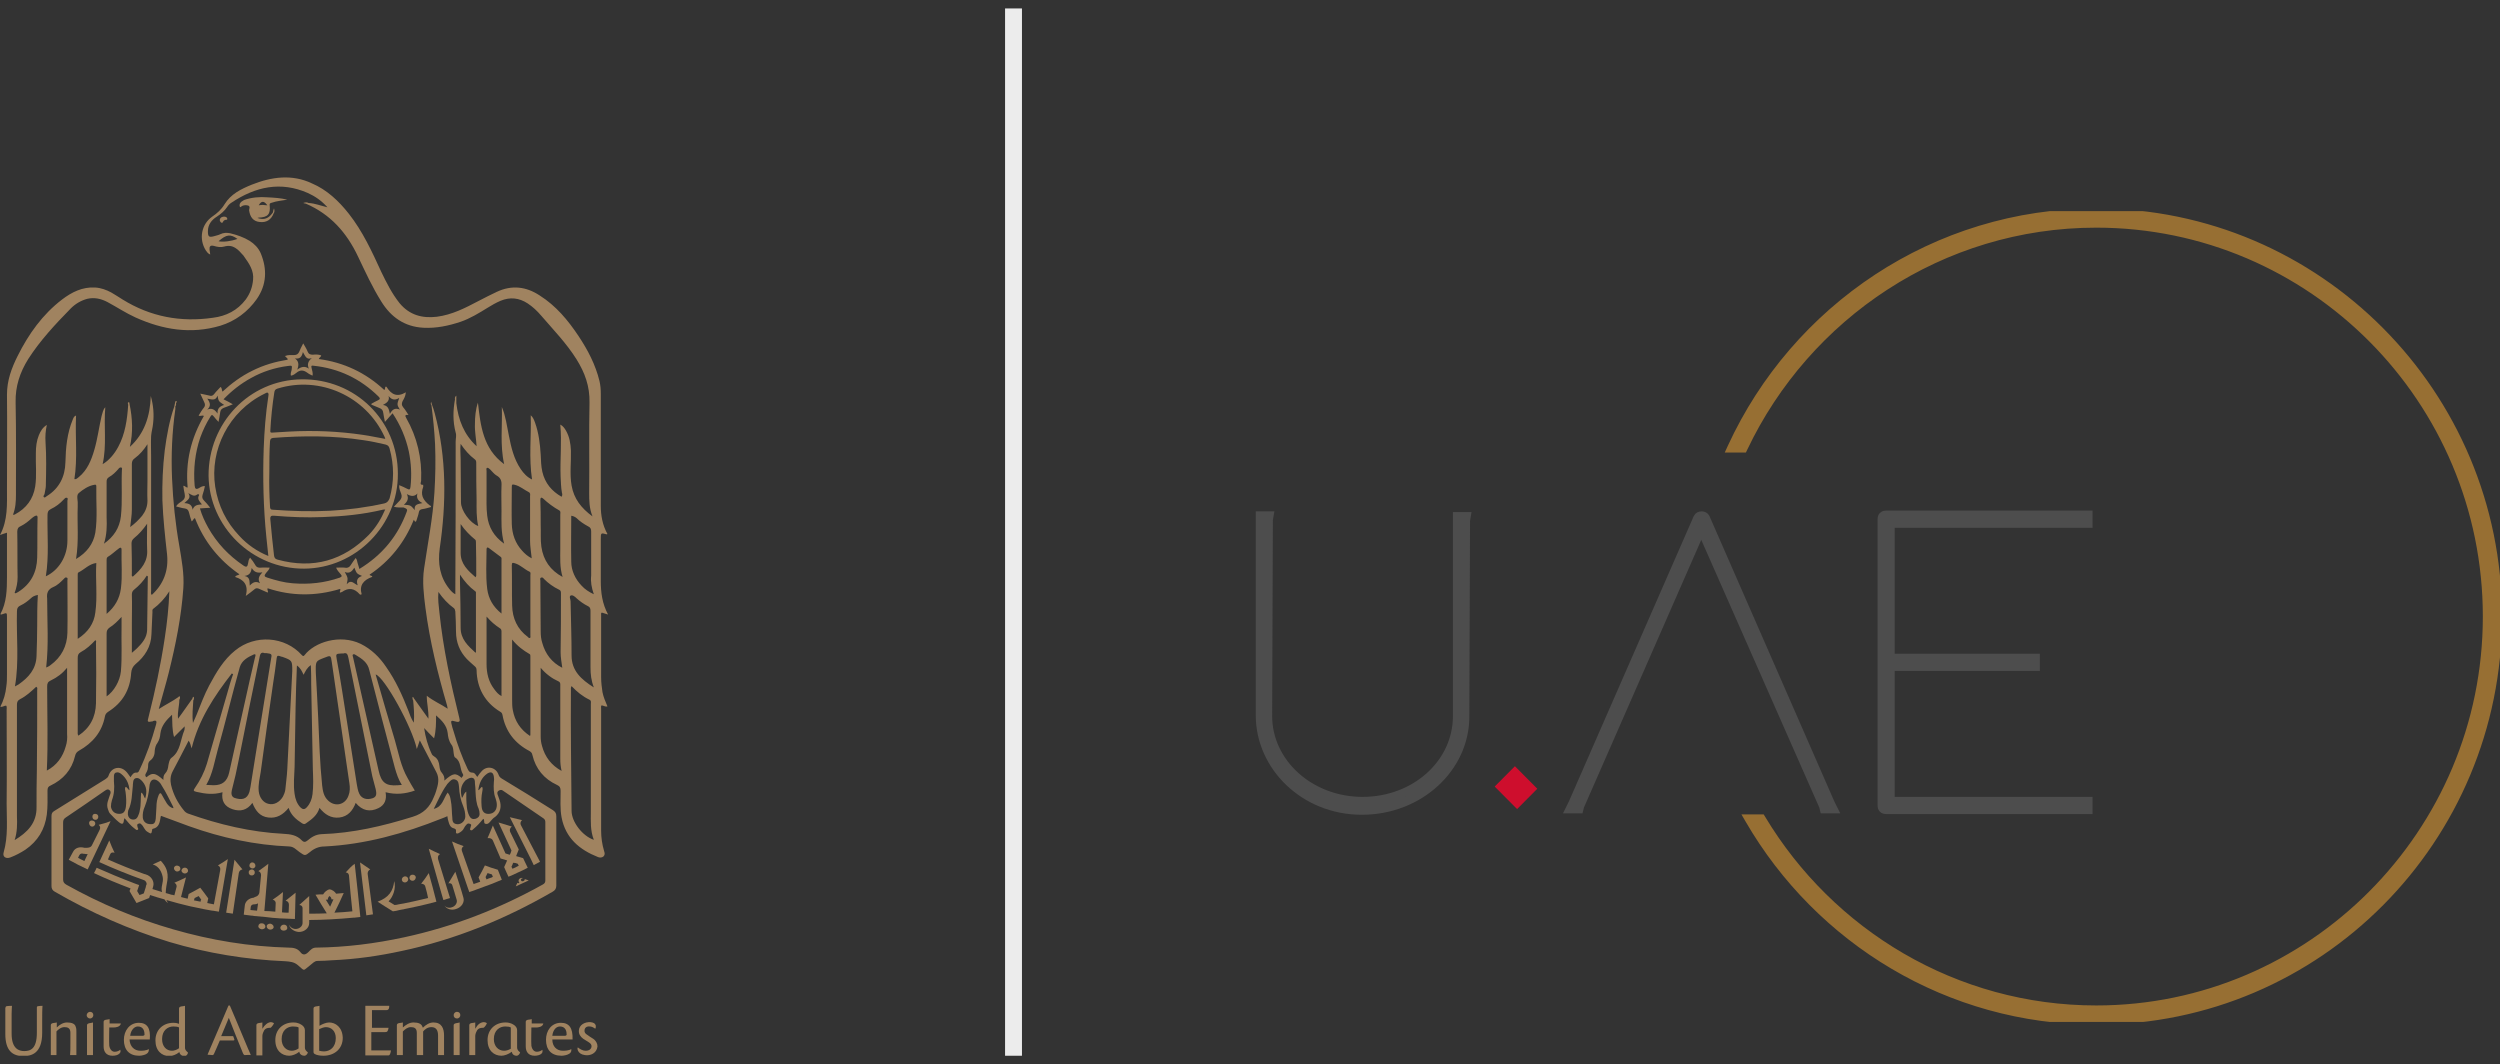 <svg width="148" height="63" viewBox="0 0 148 63" fill="none" xmlns="http://www.w3.org/2000/svg">
<rect x="0" y="0" width="148" height="63" fill="#333333" stroke="none"/>
<path d="M60 0.5L60 62.5" stroke="#ECECEC"/>
<g clip-path="url(#clip0_3_1517)">
<path d="M35.587 40.105C35.587 38.883 35.587 37.642 35.587 36.421C35.587 36.362 35.567 36.303 35.626 36.264C35.744 36.303 35.862 36.343 36 36.382C35.646 35.732 35.567 35.062 35.567 34.392C35.567 33.565 35.567 32.758 35.567 31.93C35.567 31.536 35.567 31.536 35.921 31.635C35.921 31.635 35.941 31.615 35.961 31.615C35.666 31.083 35.567 30.512 35.567 29.941C35.567 27.735 35.567 25.509 35.567 23.303C35.567 23.047 35.548 22.811 35.489 22.555C35.253 21.59 34.801 20.723 34.25 19.895C33.621 18.95 32.913 18.103 31.95 17.492C31.144 16.961 30.298 16.862 29.413 17.276C29.04 17.453 28.686 17.63 28.312 17.827C27.526 18.241 26.759 18.635 25.855 18.753C24.99 18.852 24.242 18.655 23.653 17.945C23.2 17.374 22.886 16.744 22.571 16.094C22.021 14.893 21.47 13.691 20.645 12.647C20.055 11.899 19.347 11.229 18.462 10.855C17.302 10.303 16.083 10.461 14.903 10.933C14.274 11.19 13.665 11.485 13.291 12.095C13.114 12.391 12.858 12.627 12.564 12.824C11.915 13.277 11.758 14.164 12.19 14.833C12.249 14.912 12.308 15.011 12.446 15.07C12.426 14.971 12.426 14.873 12.406 14.794C12.387 14.597 12.446 14.499 12.662 14.558C12.858 14.617 13.075 14.656 13.271 14.597C13.802 14.44 14.097 14.774 14.392 15.109C14.412 15.129 14.431 15.149 14.451 15.188C14.746 15.602 15.041 16.015 14.982 16.567C14.943 17 14.805 17.374 14.549 17.729C14.058 18.379 13.389 18.714 12.603 18.812C10.696 19.088 8.907 18.753 7.255 17.729C7.039 17.591 6.822 17.453 6.587 17.315C6.292 17.158 5.977 17.04 5.623 17.02C4.876 16.98 4.247 17.296 3.677 17.729C2.517 18.615 1.691 19.777 1.042 21.077C0.688 21.786 0.413 22.515 0.413 23.362C0.433 25.214 0.413 27.085 0.413 28.936C0.413 29.862 0.472 30.788 0 31.674C0.157 31.615 0.275 31.576 0.413 31.536C0.413 31.635 0.413 31.714 0.413 31.793C0.413 32.58 0.413 33.368 0.413 34.156C0.413 34.924 0.393 35.673 0.02 36.362C0.079 36.402 0.118 36.362 0.138 36.362C0.413 36.264 0.413 36.264 0.413 36.559C0.413 37.662 0.413 38.785 0.413 39.888C0.413 40.144 0.413 40.4 0.374 40.636C0.334 41.05 0.216 41.464 0.02 41.838C0.157 41.877 0.256 41.759 0.374 41.779C0.413 41.858 0.393 41.956 0.393 42.035C0.393 43.886 0.413 45.718 0.393 47.57C0.393 48.535 0.492 49.5 0.216 50.465C0.138 50.721 0.354 50.859 0.61 50.761C0.924 50.642 1.219 50.485 1.494 50.308C2.241 49.795 2.654 49.106 2.772 48.22C2.831 47.747 2.812 47.274 2.812 46.802C2.812 46.644 2.851 46.565 2.989 46.506C3.736 46.152 4.247 45.58 4.443 44.753C4.483 44.596 4.542 44.517 4.679 44.438C5.486 43.985 6.036 43.335 6.213 42.409C6.233 42.291 6.292 42.212 6.41 42.133C7.255 41.602 7.707 40.833 7.766 39.829C7.786 39.612 7.865 39.455 8.022 39.317C8.572 38.864 8.946 38.292 8.966 37.544C8.985 37.111 9.005 36.677 9.025 36.244C9.025 36.185 9.005 36.086 9.064 36.047C9.437 35.771 9.752 35.436 10.027 35.003C9.988 35.988 9.89 36.874 9.752 37.78C9.516 39.356 9.182 40.912 8.789 42.468C8.71 42.744 8.73 42.764 9.025 42.705C9.044 42.705 9.064 42.705 9.064 42.685C9.241 42.626 9.3 42.685 9.241 42.882C8.985 43.808 8.671 44.714 8.258 45.58C8.218 45.659 8.199 45.738 8.1 45.738C7.904 45.718 7.825 45.856 7.727 46.014C7.629 45.895 7.57 45.777 7.471 45.679C7.117 45.305 6.587 45.423 6.429 45.915C6.39 46.033 6.311 46.073 6.233 46.132C5.23 46.762 4.227 47.373 3.224 48.003C3.087 48.082 3.048 48.161 3.048 48.318C3.048 49.697 3.048 51.076 3.048 52.455C3.048 52.612 3.107 52.711 3.244 52.789C5.387 54.03 7.648 55.035 10.027 55.764C12.269 56.433 14.569 56.808 16.909 56.906C17.164 56.926 17.4 56.946 17.617 57.123C18.088 57.517 17.892 57.497 18.383 57.123C18.521 57.024 18.619 56.886 18.796 56.886C19.091 56.886 19.366 56.867 19.661 56.847C21.057 56.788 22.434 56.591 23.79 56.295C26.956 55.626 29.925 54.405 32.717 52.789C32.854 52.711 32.933 52.612 32.933 52.435C32.933 51.056 32.933 49.697 32.933 48.318C32.933 48.141 32.874 48.062 32.736 47.964C31.733 47.333 30.731 46.703 29.708 46.093C29.61 46.033 29.551 45.974 29.512 45.856C29.355 45.423 28.843 45.305 28.529 45.639C28.43 45.738 28.332 45.876 28.253 45.994C28.175 45.895 28.116 45.738 27.959 45.738C27.801 45.738 27.742 45.639 27.683 45.521C27.349 44.812 27.074 44.064 26.858 43.315C26.799 43.158 26.759 42.98 26.72 42.823C26.68 42.685 26.739 42.645 26.858 42.685C26.916 42.705 26.956 42.705 27.015 42.724C27.192 42.764 27.251 42.705 27.192 42.508C26.68 40.44 26.228 38.352 26.012 36.244C25.973 35.87 25.914 35.495 25.953 35.042C26.228 35.436 26.523 35.752 26.877 36.008C26.936 36.067 26.936 36.126 26.956 36.205C26.975 36.599 26.995 36.992 26.995 37.386C26.995 38.017 27.211 38.568 27.644 39.021C27.782 39.159 27.939 39.297 28.096 39.435C28.175 39.494 28.214 39.573 28.214 39.671C28.234 40.735 28.706 41.582 29.61 42.133C29.689 42.173 29.728 42.232 29.748 42.33C29.925 43.295 30.475 44.005 31.34 44.458C31.439 44.517 31.497 44.576 31.517 44.694C31.714 45.521 32.205 46.112 32.972 46.467C33.149 46.545 33.188 46.644 33.188 46.821C33.188 47.353 33.149 47.885 33.247 48.397C33.483 49.618 34.309 50.308 35.41 50.741C35.508 50.78 35.626 50.78 35.725 50.702C35.823 50.603 35.803 50.505 35.764 50.386C35.646 49.992 35.587 49.579 35.587 49.185C35.587 46.782 35.587 44.359 35.587 41.956C35.587 41.897 35.567 41.818 35.607 41.759C35.725 41.759 35.823 41.858 35.961 41.818C35.843 41.542 35.725 41.267 35.666 40.971C35.626 40.696 35.587 40.4 35.587 40.105ZM12.937 14.282C13.409 13.868 13.645 13.849 14.058 14.144C13.684 14.282 13.213 14.341 12.937 14.282ZM1.022 31.477C1.022 31.3 1.081 31.202 1.239 31.142C1.475 31.024 1.671 30.867 1.868 30.689C1.907 30.65 1.966 30.611 2.025 30.571C2.163 30.492 2.241 30.492 2.222 30.709C2.202 31.477 2.222 32.245 2.202 33.014C2.182 33.88 1.829 34.57 1.081 35.042C1.022 35.082 0.963 35.102 0.924 35.121C0.904 35.121 0.904 35.121 0.865 35.102C0.983 34.786 1.042 34.491 1.042 34.176C1.022 33.289 1.042 32.383 1.022 31.477ZM2.202 40.853C2.202 42.429 2.202 44.024 2.182 45.6C2.163 46.329 2.163 47.038 2.163 47.767C2.182 48.732 1.612 49.283 0.865 49.736C1.022 49.264 1.022 48.791 1.003 48.318C1.003 46.112 1.003 43.906 1.003 41.72C1.003 41.562 1.042 41.464 1.199 41.385C1.553 41.208 1.848 40.932 2.143 40.656C2.241 40.715 2.202 40.774 2.202 40.853ZM2.202 37.032C2.202 37.623 2.182 38.233 2.163 38.824C2.143 39.612 1.691 40.105 1.101 40.518C1.022 40.558 0.944 40.597 0.885 40.636C1.14 39.179 0.963 37.682 1.003 36.205C1.003 36.008 1.062 35.909 1.239 35.83C1.455 35.732 1.652 35.574 1.829 35.417C1.927 35.318 2.045 35.259 2.241 35.22C2.202 35.85 2.202 36.441 2.202 37.032ZM2.812 30.492C2.812 30.315 2.851 30.217 3.008 30.138C3.303 30 3.559 29.803 3.775 29.567C3.834 29.508 3.873 29.449 3.952 29.468C4.05 29.488 3.991 29.586 3.991 29.645C3.991 30.433 3.991 31.221 3.991 32.009C3.991 32.935 3.48 33.762 2.713 34.117C2.91 32.915 2.792 31.714 2.812 30.492ZM3.893 44.182C3.716 44.812 3.362 45.305 2.772 45.62C2.851 43.946 2.792 42.291 2.792 40.636C2.792 40.459 2.831 40.361 3.008 40.282C3.382 40.105 3.696 39.868 3.972 39.533C3.972 40.873 3.972 42.153 3.972 43.453C3.991 43.69 3.972 43.946 3.893 44.182ZM3.991 37.465C3.972 38.253 3.637 38.903 2.989 39.376C2.93 39.415 2.89 39.455 2.831 39.474C2.812 39.494 2.772 39.494 2.733 39.514C2.89 38.155 2.792 36.815 2.792 35.476C2.792 35.456 2.792 35.436 2.792 35.436C2.753 35.121 2.831 34.885 3.165 34.747C3.401 34.649 3.598 34.452 3.775 34.274C3.834 34.215 3.873 34.156 3.952 34.196C4.031 34.215 3.991 34.314 3.991 34.353C3.991 35.417 4.011 36.441 3.991 37.465ZM4.601 29.98C4.601 29.941 4.601 29.882 4.601 29.843C4.62 29.626 4.502 29.33 4.66 29.192C4.915 28.976 5.23 28.759 5.584 28.7C5.662 28.68 5.702 28.7 5.702 28.779C5.682 29.705 5.78 30.63 5.643 31.536C5.525 32.206 5.132 32.718 4.502 33.093C4.679 32.009 4.561 31.005 4.601 29.98ZM5.682 41.641C5.662 42.449 5.328 43.099 4.64 43.552C4.581 43.453 4.601 43.394 4.601 43.315C4.601 41.858 4.601 40.4 4.601 38.943C4.601 38.785 4.64 38.686 4.778 38.608C5.112 38.43 5.387 38.174 5.643 37.899C5.721 37.938 5.682 38.017 5.682 38.056C5.702 39.258 5.702 40.44 5.682 41.641ZM5.643 36.264C5.564 36.914 5.21 37.426 4.601 37.82C4.601 36.52 4.601 35.259 4.601 34.018C4.601 33.959 4.601 33.9 4.66 33.88C5.014 33.703 5.269 33.388 5.702 33.329C5.643 34.314 5.78 35.299 5.643 36.264ZM7.157 39.75C7.098 40.321 6.744 40.932 6.311 41.227C6.311 41.149 6.311 41.07 6.311 41.011C6.311 39.849 6.311 38.667 6.311 37.505C6.311 37.347 6.351 37.249 6.488 37.15C6.744 36.992 6.96 36.776 7.196 36.52C7.196 36.756 7.196 36.933 7.196 37.111C7.176 37.977 7.235 38.864 7.157 39.75ZM7.157 34.846C7.078 35.436 6.803 35.929 6.311 36.343C6.311 35.259 6.311 34.196 6.311 33.152C6.311 33.093 6.311 33.033 6.37 32.974C6.606 32.836 6.803 32.639 7.019 32.482C7.078 32.423 7.196 32.364 7.196 32.541C7.176 33.309 7.255 34.077 7.157 34.846ZM7.157 30.571C7.078 31.241 6.744 31.773 6.154 32.186C6.331 31.635 6.331 31.123 6.311 30.63C6.311 29.921 6.311 29.232 6.311 28.523C6.311 28.405 6.331 28.326 6.449 28.247C6.665 28.129 6.842 27.952 6.999 27.774C7.039 27.715 7.098 27.656 7.176 27.676C7.255 27.695 7.216 27.794 7.216 27.833C7.176 28.759 7.255 29.665 7.157 30.571ZM7.707 31.202C7.747 30.827 7.806 30.492 7.806 30.158C7.806 29.252 7.806 28.365 7.806 27.459C7.806 27.302 7.865 27.203 7.983 27.124C8.277 26.908 8.513 26.632 8.73 26.297C8.73 27.046 8.73 27.735 8.73 28.444C8.73 28.838 8.71 29.252 8.73 29.645C8.73 29.98 8.612 30.276 8.415 30.532C8.218 30.768 8.002 30.985 7.707 31.202ZM7.943 31.852C8.238 31.615 8.474 31.34 8.71 31.005C8.71 31.536 8.69 32.029 8.71 32.521C8.769 33.25 8.356 33.703 7.865 34.136C7.766 34.097 7.806 34.018 7.806 33.959C7.806 33.368 7.806 32.758 7.786 32.167C7.786 32.049 7.825 31.95 7.943 31.852ZM8.749 34.215C8.73 35.239 8.73 36.283 8.71 37.308C8.69 37.761 8.415 38.076 8.12 38.371C8.042 38.45 7.943 38.529 7.806 38.647C7.806 37.997 7.806 37.406 7.806 36.835C7.806 36.283 7.825 35.752 7.806 35.2C7.806 35.062 7.845 34.983 7.943 34.905C8.238 34.668 8.494 34.392 8.69 34.077C8.789 34.117 8.749 34.176 8.749 34.215ZM8.651 45.758C8.73 45.639 8.769 45.482 8.769 45.324C8.769 45.206 8.789 45.108 8.887 45.029C9.103 44.871 9.162 44.655 9.162 44.418C9.182 44.261 9.221 44.103 9.319 43.985C9.437 43.808 9.477 43.611 9.496 43.414C9.555 42.961 9.831 42.645 10.185 42.311C10.204 42.783 10.185 43.197 10.303 43.63C10.519 43.414 10.716 43.217 10.932 43C10.932 43.118 10.932 43.177 10.912 43.236C10.676 43.788 10.696 44.458 10.165 44.852C10.027 44.95 10.008 45.127 9.968 45.305C9.949 45.482 9.909 45.659 9.772 45.797C9.673 45.895 9.673 46.033 9.673 46.171C9.182 45.738 9.025 45.718 8.671 46.014C8.592 45.955 8.572 45.876 8.651 45.758ZM16.044 39.021C15.749 40.853 15.454 42.685 15.159 44.517C15.041 45.206 14.943 45.915 14.825 46.605C14.805 46.703 14.785 46.782 14.766 46.88C14.628 47.333 14.294 47.373 13.881 47.235C13.684 47.156 13.684 46.959 13.724 46.782C13.881 46.191 14.019 45.58 14.136 44.97C14.53 42.961 14.943 40.971 15.355 38.962C15.395 38.765 15.415 38.568 15.67 38.667C15.729 38.667 15.749 38.667 15.788 38.667C16.103 38.706 16.103 38.726 16.044 39.021ZM16.162 40.499C16.24 39.986 16.319 39.474 16.378 38.962C16.398 38.805 16.457 38.805 16.575 38.844C16.614 38.864 16.673 38.883 16.712 38.883C17.302 39.1 17.302 39.1 17.302 39.73C17.204 41.661 17.105 43.611 17.007 45.541C16.987 45.955 16.928 46.349 16.889 46.762C16.869 46.9 16.811 47.038 16.752 47.156C16.555 47.491 16.221 47.668 15.906 47.59C15.591 47.53 15.355 47.215 15.316 46.841C15.277 46.447 15.375 46.073 15.434 45.699C15.67 43.965 15.906 42.232 16.162 40.499ZM15.1 38.903C15.002 39.356 14.884 39.809 14.785 40.262C14.373 42.094 13.979 43.906 13.566 45.738C13.448 46.25 13.173 46.486 12.642 46.486C12.505 46.486 12.387 46.467 12.21 46.467C12.603 45.797 12.701 45.049 12.898 44.359C13.35 42.744 13.743 41.109 14.195 39.494C14.313 39.1 14.667 38.903 15.021 38.745C15.179 38.686 15.12 38.844 15.1 38.903ZM13.468 40.991C13.055 42.389 12.662 43.788 12.249 45.206C12.092 45.718 11.856 46.191 11.541 46.644C11.423 46.802 11.463 46.841 11.639 46.88C12.151 46.999 12.642 47.058 13.173 46.9C13.095 47.412 13.291 47.747 13.763 47.905C14.235 48.062 14.628 47.964 14.943 47.53C15.12 47.983 15.375 48.338 15.886 48.397C16.378 48.456 16.752 48.239 17.086 47.826C17.223 48.259 17.538 48.515 17.872 48.732C17.971 48.791 18.029 48.811 18.128 48.732C18.462 48.495 18.777 48.279 18.914 47.826C19.229 48.22 19.602 48.456 20.094 48.397C20.585 48.338 20.88 48.003 21.057 47.53C21.451 48.003 21.903 48.082 22.394 47.846C22.768 47.668 22.905 47.353 22.827 46.9C23.436 47.058 23.987 46.999 24.557 46.802C24.4 46.545 24.262 46.309 24.125 46.053C23.731 45.364 23.594 44.576 23.377 43.827C22.984 42.527 22.611 41.227 22.237 39.927C22.748 40.065 24.4 43.039 24.675 44.34C24.734 44.162 24.793 44.024 24.852 43.827C25.186 44.477 25.52 45.108 25.835 45.718C26.032 46.093 25.933 46.467 25.815 46.841C25.776 46.959 25.737 47.077 25.678 47.196C25.442 47.786 25.068 48.161 24.419 48.358C22.65 48.909 20.88 49.323 19.032 49.382C18.678 49.402 18.442 49.559 18.206 49.756C18.088 49.855 17.99 49.874 17.872 49.756C17.577 49.441 17.204 49.382 16.791 49.362C14.844 49.264 12.957 48.811 11.128 48.161C11.03 48.121 10.951 48.062 10.892 47.983C10.519 47.53 10.263 47.038 10.126 46.467C10.067 46.191 10.086 45.915 10.224 45.659C10.539 45.068 10.853 44.458 11.168 43.847C11.286 44.005 11.286 44.162 11.345 44.3C11.758 42.606 12.682 41.208 13.724 39.868C13.743 39.888 13.763 39.888 13.802 39.908C13.665 40.282 13.566 40.636 13.468 40.991ZM18.423 40.499C18.462 42.193 18.482 43.886 18.521 45.561C18.541 46.053 18.56 46.526 18.501 47.018C18.462 47.314 18.364 47.57 18.167 47.786C18.029 47.944 17.912 47.924 17.774 47.786C17.577 47.57 17.479 47.294 17.44 46.999C17.361 46.467 17.42 45.935 17.44 45.403C17.459 44.221 17.479 43.039 17.499 41.858C17.518 41.05 17.538 40.262 17.577 39.395C17.794 39.553 17.872 39.73 17.971 39.947C18.088 39.73 18.167 39.533 18.403 39.376C18.423 39.809 18.423 40.164 18.423 40.499ZM22.04 45.955C22.099 46.211 22.178 46.447 22.237 46.703C22.316 47.038 22.276 47.176 22.06 47.255C21.706 47.373 21.411 47.274 21.274 46.999C21.175 46.802 21.156 46.585 21.116 46.388C20.821 44.556 20.546 42.705 20.251 40.873C20.153 40.262 20.055 39.652 19.937 39.041C19.878 38.706 19.878 38.706 20.212 38.686C20.251 38.686 20.271 38.686 20.33 38.686C20.546 38.608 20.585 38.765 20.625 38.943C21.097 41.267 21.569 43.611 22.04 45.955ZM20.9 38.745C20.959 38.706 21.018 38.745 21.077 38.785C21.431 39.002 21.765 39.218 21.863 39.671C22.355 41.602 22.866 43.532 23.377 45.462C23.476 45.797 23.574 46.132 23.79 46.467C23.692 46.467 23.633 46.486 23.554 46.486C22.846 46.545 22.571 46.329 22.414 45.62C21.903 43.374 21.411 41.149 20.9 38.903C20.9 38.864 20.841 38.785 20.9 38.745ZM20.291 43.67C20.428 44.576 20.546 45.482 20.684 46.368C20.723 46.624 20.723 46.88 20.625 47.117C20.428 47.649 19.838 47.786 19.425 47.392C19.17 47.156 19.111 46.841 19.072 46.506C18.934 45.167 18.895 43.808 18.836 42.468C18.796 41.542 18.737 40.617 18.698 39.849C18.678 39.139 18.678 39.139 19.189 38.943C19.583 38.785 19.583 38.785 19.642 39.199C19.858 40.676 20.074 42.173 20.291 43.67ZM26.445 46.467C26.464 46.427 26.484 46.408 26.523 46.368C26.641 46.25 26.759 46.073 26.956 46.152C27.152 46.211 27.152 46.408 27.172 46.565C27.192 46.979 27.27 47.373 27.428 47.747C27.506 47.944 27.546 48.141 27.546 48.358C27.526 48.653 27.231 48.87 26.956 48.771C26.799 48.712 26.779 48.574 26.779 48.436C26.739 48.082 26.759 47.708 26.68 47.353C26.661 47.215 26.622 47.058 26.503 46.92C26.248 47.255 26.209 47.767 25.678 47.885C25.933 47.392 26.13 46.9 26.445 46.467ZM10.263 47.846C10.067 47.806 9.968 47.688 9.87 47.55C9.772 47.392 9.673 47.215 9.575 47.038C9.516 46.92 9.457 46.94 9.398 47.058C9.3 47.294 9.261 47.53 9.261 47.767C9.241 48.003 9.241 48.22 9.221 48.456C9.202 48.633 9.162 48.811 8.926 48.791C8.651 48.791 8.494 48.653 8.454 48.417C8.435 48.18 8.474 47.964 8.572 47.747C8.73 47.353 8.808 46.959 8.848 46.545C8.848 46.467 8.867 46.408 8.887 46.349C8.966 46.132 9.123 46.093 9.319 46.211C9.437 46.289 9.516 46.388 9.575 46.506C9.831 46.9 10.027 47.333 10.244 47.747C10.263 47.767 10.263 47.806 10.263 47.846ZM7.865 46.506C7.865 46.486 7.865 46.467 7.865 46.467C7.884 46.329 7.865 46.132 8.022 46.073C8.199 46.014 8.336 46.152 8.454 46.289C8.69 46.585 8.71 46.9 8.592 47.274C8.494 47.156 8.513 46.999 8.356 46.92C8.317 47.274 8.356 47.629 8.277 47.964C8.258 48.102 8.218 48.22 8.159 48.338C8.1 48.476 7.983 48.535 7.845 48.515C7.688 48.495 7.589 48.377 7.57 48.22C7.57 48.141 7.57 48.062 7.589 47.983C7.825 47.511 7.806 46.999 7.865 46.506ZM6.626 47.373C6.764 47.018 6.783 46.644 6.744 46.25C6.744 46.171 6.744 46.093 6.744 46.014C6.744 45.895 6.744 45.777 6.862 45.738C6.98 45.699 7.078 45.738 7.176 45.817C7.471 46.053 7.629 46.368 7.668 46.782C7.55 46.723 7.55 46.605 7.432 46.585C7.373 46.683 7.412 46.782 7.432 46.88C7.471 47.176 7.491 47.471 7.452 47.767C7.412 48.062 7.294 48.18 7.058 48.18C6.803 48.18 6.626 48.042 6.567 47.767C6.567 47.629 6.587 47.511 6.626 47.373ZM29.571 47.353C29.531 47.235 29.492 47.136 29.453 47.018C29.433 46.94 29.433 46.861 29.531 46.802C29.61 46.762 29.689 46.742 29.767 46.802C30.573 47.353 31.38 47.905 32.186 48.456C32.264 48.515 32.284 48.594 32.284 48.673C32.284 49.815 32.284 50.977 32.284 52.12C32.284 52.238 32.245 52.297 32.146 52.356C29.571 53.794 26.838 54.858 23.928 55.488C22.198 55.862 20.468 56.079 18.698 56.099C18.501 56.099 18.383 56.236 18.265 56.355C18.088 56.532 17.931 56.571 17.774 56.355C17.597 56.138 17.361 56.099 17.086 56.099C14.766 56.039 12.485 55.665 10.244 55.015C8.042 54.385 5.938 53.499 3.932 52.376C3.795 52.297 3.736 52.218 3.736 52.061C3.736 50.938 3.736 49.815 3.736 48.693C3.736 48.555 3.775 48.476 3.893 48.397C4.66 47.885 5.427 47.353 6.193 46.821C6.292 46.762 6.37 46.683 6.488 46.782C6.587 46.861 6.547 46.979 6.508 47.058C6.429 47.333 6.272 47.59 6.39 47.905C6.429 48.003 6.449 48.102 6.528 48.18C6.685 48.338 6.842 48.515 7.039 48.673C7.235 48.83 7.314 48.791 7.334 48.555C7.334 48.535 7.353 48.495 7.373 48.436C7.57 48.673 7.747 48.889 7.963 49.047C8.022 49.086 8.081 49.165 8.14 49.126C8.238 49.086 8.14 49.008 8.14 48.949C8.14 48.889 8.081 48.811 8.179 48.771C8.258 48.732 8.317 48.732 8.376 48.811C8.513 48.929 8.553 49.145 8.73 49.244C8.946 49.382 8.966 49.382 9.005 49.145C9.005 49.106 9.005 49.086 9.044 49.067C9.437 48.988 9.457 48.653 9.516 48.338C9.516 48.338 9.516 48.318 9.536 48.299C10.086 48.495 10.637 48.712 11.187 48.909C13.114 49.599 15.1 50.032 17.145 50.111C17.4 50.13 17.538 50.308 17.735 50.446C18.049 50.662 18.049 50.682 18.344 50.446C18.6 50.229 18.875 50.111 19.209 50.111C21.628 49.992 23.928 49.343 26.15 48.456C26.248 48.417 26.366 48.377 26.484 48.318C26.503 48.456 26.523 48.574 26.562 48.673C26.602 48.83 26.68 48.988 26.838 49.027C26.956 49.067 27.015 49.086 26.995 49.244C26.975 49.362 27.074 49.362 27.152 49.323C27.29 49.244 27.408 49.165 27.467 49.027C27.506 48.949 27.546 48.889 27.605 48.83C27.664 48.752 27.723 48.732 27.821 48.771C27.959 48.83 27.86 48.889 27.86 48.968C27.86 49.027 27.782 49.086 27.86 49.145C27.919 49.185 27.978 49.126 28.017 49.086C28.234 48.909 28.43 48.693 28.607 48.476C28.627 48.495 28.647 48.495 28.647 48.515C28.686 48.614 28.627 48.752 28.745 48.771C28.883 48.811 28.981 48.693 29.059 48.594C29.138 48.495 29.217 48.417 29.315 48.358C29.63 48.102 29.708 47.747 29.571 47.353ZM28.843 45.797C29.059 45.659 29.197 45.718 29.236 45.974C29.256 46.073 29.256 46.191 29.236 46.309C29.217 46.624 29.217 46.959 29.335 47.255C29.374 47.373 29.413 47.511 29.413 47.649C29.413 47.964 29.236 48.161 28.961 48.18C28.686 48.2 28.529 48.062 28.509 47.708C28.489 47.432 28.489 47.156 28.548 46.88C28.568 46.782 28.588 46.683 28.548 46.585C28.43 46.605 28.43 46.742 28.312 46.782C28.371 46.368 28.509 46.033 28.843 45.797ZM27.978 46.053C28.116 46.093 28.116 46.25 28.116 46.368C28.135 46.545 28.155 46.742 28.155 46.94C28.175 47.255 28.194 47.57 28.332 47.865C28.371 47.964 28.391 48.082 28.391 48.18C28.391 48.338 28.293 48.436 28.135 48.476C27.978 48.515 27.86 48.456 27.782 48.299C27.624 47.983 27.624 47.629 27.605 47.294C27.605 47.156 27.605 47.038 27.605 46.861C27.428 46.999 27.447 47.136 27.349 47.235C27.231 46.841 27.27 46.486 27.565 46.191C27.723 46.093 27.84 46.014 27.978 46.053ZM26.739 44.103C26.838 44.241 26.838 44.438 26.858 44.596C26.877 44.694 26.877 44.812 26.956 44.852C27.31 45.088 27.211 45.521 27.408 45.836C27.467 45.935 27.349 45.974 27.329 46.053C26.975 45.738 26.818 45.758 26.307 46.211C26.327 46.014 26.268 45.876 26.15 45.738C26.051 45.639 26.032 45.482 26.012 45.344C25.992 45.127 25.914 44.911 25.717 44.792C25.658 44.753 25.579 44.694 25.56 44.635C25.324 44.142 25.186 43.63 25.108 43.099C25.285 43.295 25.481 43.492 25.697 43.709C25.815 43.256 25.815 42.823 25.815 42.35C26.169 42.665 26.445 42.941 26.503 43.394C26.523 43.611 26.562 43.867 26.739 44.103ZM28.155 38.647C27.703 38.233 27.27 37.84 27.27 37.17C27.27 36.264 27.251 35.358 27.231 34.432C27.231 34.314 27.231 34.196 27.231 34.018C27.506 34.432 27.782 34.747 28.135 35.003C28.194 35.042 28.175 35.102 28.175 35.161C28.175 36.303 28.175 37.446 28.175 38.568C28.194 38.568 28.175 38.588 28.155 38.647ZM28.194 34.077C28.194 34.097 28.175 34.117 28.155 34.176C27.703 33.782 27.27 33.388 27.27 32.738C27.27 32.186 27.27 31.635 27.27 31.024C27.526 31.399 27.821 31.694 28.135 31.95C28.175 31.989 28.175 32.049 28.175 32.108C28.194 32.758 28.194 33.408 28.194 34.077ZM27.29 29.744C27.29 28.877 27.27 28.03 27.27 27.164C27.27 26.888 27.231 26.612 27.27 26.277C27.526 26.652 27.782 26.947 28.096 27.183C28.194 27.242 28.194 27.341 28.194 27.439C28.194 28.149 28.194 28.877 28.214 29.586C28.214 30.099 28.194 30.63 28.312 31.142C27.821 30.965 27.29 30.217 27.29 29.744ZM29.689 41.208C29.492 41.109 29.374 40.952 29.256 40.794C28.922 40.361 28.804 39.849 28.804 39.317C28.804 38.391 28.804 37.485 28.804 36.5C29.059 36.795 29.315 37.012 29.59 37.19C29.669 37.229 29.689 37.308 29.689 37.386C29.689 37.426 29.689 37.446 29.689 37.485C29.689 38.726 29.689 39.967 29.689 41.208ZM29.689 36.323C29.197 35.929 28.922 35.456 28.843 34.865C28.745 34.077 28.804 33.289 28.804 32.521C28.804 32.403 28.863 32.383 28.942 32.443C29.177 32.62 29.413 32.797 29.649 32.974C29.708 33.014 29.689 33.093 29.689 33.152C29.689 34.196 29.689 35.239 29.689 36.323ZM28.843 30.532C28.784 30.059 28.804 29.567 28.804 29.094C28.804 28.68 28.804 28.286 28.804 27.873C28.804 27.814 28.765 27.715 28.843 27.695C28.902 27.676 28.961 27.755 29.02 27.794C29.138 27.912 29.256 28.07 29.394 28.149C29.649 28.286 29.708 28.483 29.689 28.759C29.669 29.252 29.689 29.724 29.689 30.217C29.689 30.867 29.649 31.497 29.846 32.186C29.236 31.753 28.922 31.202 28.843 30.532ZM31.399 38.883C31.399 40.42 31.399 41.956 31.399 43.492C31.399 43.512 31.399 43.512 31.38 43.571C30.809 43.197 30.475 42.685 30.357 42.035C30.318 41.838 30.318 41.621 30.318 41.424C30.318 40.341 30.318 39.258 30.318 38.174C30.318 38.096 30.318 38.017 30.318 37.859C30.632 38.253 30.986 38.509 31.36 38.726C31.399 38.745 31.399 38.805 31.399 38.883ZM31.38 37.761C31.321 37.8 31.281 37.741 31.242 37.702C30.632 37.249 30.337 36.618 30.318 35.85C30.298 35.062 30.318 34.255 30.298 33.467C30.298 33.289 30.357 33.309 30.495 33.349C30.809 33.447 31.045 33.703 31.34 33.841C31.439 33.88 31.399 33.979 31.399 34.058C31.399 34.649 31.399 35.239 31.399 35.83C31.399 36.421 31.399 37.032 31.399 37.623C31.399 37.682 31.419 37.741 31.38 37.761ZM30.908 32.6C30.495 32.147 30.318 31.615 30.298 31.024C30.279 30.296 30.298 29.567 30.298 28.838C30.298 28.68 30.318 28.661 30.475 28.7C30.79 28.779 31.026 28.995 31.301 29.133C31.419 29.192 31.38 29.291 31.38 29.39C31.38 30.256 31.38 31.142 31.38 32.009C31.38 32.344 31.439 32.679 31.478 33.053C31.242 32.935 31.065 32.777 30.908 32.6ZM32.087 44.162C32.028 43.965 32.009 43.768 32.009 43.591C32.009 42.252 32.009 40.912 32.009 39.533C32.323 39.908 32.677 40.164 33.071 40.341C33.188 40.4 33.169 40.499 33.169 40.597C33.169 42.035 33.169 43.492 33.169 44.93C33.169 45.167 33.188 45.383 33.247 45.639C32.638 45.305 32.264 44.812 32.087 44.162ZM32.107 38.076C32.028 37.84 32.009 37.603 32.009 37.347C32.009 36.362 31.989 35.358 31.989 34.373C31.989 34.314 31.95 34.235 32.028 34.196C32.107 34.156 32.166 34.215 32.205 34.274C32.461 34.53 32.756 34.747 33.09 34.905C33.228 34.964 33.208 35.082 33.208 35.18C33.208 36.323 33.208 37.465 33.188 38.627C33.188 38.923 33.247 39.218 33.287 39.533C32.658 39.218 32.284 38.706 32.107 38.076ZM32.048 32.364C31.989 31.93 32.028 31.497 32.009 31.064C32.009 30.571 32.009 30.079 31.989 29.606C31.989 29.449 32.048 29.429 32.146 29.508C32.441 29.783 32.756 30.02 33.11 30.217C33.208 30.276 33.169 30.374 33.169 30.453C33.169 31.123 33.169 31.812 33.169 32.482C33.169 33.033 33.129 33.585 33.306 34.156C32.579 33.762 32.166 33.171 32.048 32.364ZM33.837 48.003C33.818 45.62 33.778 43.217 33.798 40.833C33.798 40.774 33.778 40.715 33.837 40.617C34.152 40.952 34.486 41.227 34.899 41.424C35.017 41.483 34.978 41.582 34.978 41.68C34.978 42.764 34.978 43.847 34.978 44.93C34.978 45.974 34.978 47.018 34.978 48.062C34.978 48.614 34.938 49.165 35.155 49.717C34.486 49.5 33.837 48.653 33.837 48.003ZM33.837 38.805C33.837 37.741 33.798 36.677 33.778 35.594C33.778 35.476 33.68 35.318 33.778 35.259C33.896 35.2 34.034 35.318 34.132 35.417C34.329 35.594 34.545 35.752 34.781 35.87C34.919 35.929 34.958 36.008 34.958 36.165C34.958 37.288 34.958 38.391 34.958 39.514C34.958 39.908 34.997 40.282 35.155 40.696C34.407 40.223 33.837 39.711 33.837 38.805ZM35.155 35.18C34.86 35.042 34.624 34.885 34.427 34.668C34.053 34.274 33.818 33.782 33.818 33.25C33.798 32.344 33.818 31.438 33.818 30.532C33.936 30.552 34.034 30.591 34.132 30.67C34.329 30.867 34.565 31.024 34.82 31.162C34.958 31.221 34.997 31.32 34.997 31.458C34.997 32.324 34.997 33.211 34.997 34.077C34.958 34.432 35.017 34.786 35.155 35.18ZM33.837 28.739C33.719 28.05 33.818 27.361 33.798 26.671C33.778 26.258 33.719 25.864 33.503 25.489C33.424 25.352 33.326 25.214 33.169 25.135C33.267 26.179 33.149 27.203 33.188 28.227C33.208 28.543 33.208 28.858 33.267 29.173C33.287 29.232 33.306 29.311 33.247 29.409C32.658 29.074 32.264 28.602 32.107 27.932C32.028 27.597 32.028 27.242 32.009 26.908C31.969 26.258 31.891 25.627 31.674 25.017C31.616 24.859 31.556 24.702 31.419 24.583C31.458 25.844 31.301 27.105 31.497 28.385C31.203 28.247 31.006 28.03 30.829 27.774C30.416 27.164 30.259 26.474 30.121 25.765C30.003 25.214 29.944 24.642 29.708 24.091C29.748 25.214 29.59 26.336 29.846 27.479C28.588 26.553 28.45 25.194 28.293 23.835C28.155 24.249 28.116 24.682 28.116 25.115C28.096 25.549 28.194 25.982 28.214 26.415C27.467 25.726 27.133 24.859 27.015 23.874C27.015 23.736 27.015 23.599 27.015 23.421C26.936 23.48 26.916 23.559 26.936 23.638C26.818 24.288 26.799 24.938 26.975 25.608C27.034 25.785 26.975 25.962 26.975 26.14C26.975 29.074 26.975 32.009 26.956 34.944C26.956 35.023 26.956 35.082 26.956 35.18C26.799 35.102 26.7 34.983 26.602 34.865C26.032 34.156 25.914 33.349 26.032 32.462C26.425 29.783 26.445 27.105 25.737 24.465C25.697 24.308 25.638 24.13 25.579 23.973C25.56 23.914 25.54 23.855 25.52 23.776C25.501 23.874 25.481 23.933 25.54 23.973C25.638 24.741 25.717 25.509 25.756 26.297C25.796 27.262 25.776 28.208 25.717 29.173C25.619 30.689 25.324 32.167 25.108 33.644C24.99 34.432 25.088 35.22 25.186 35.988C25.442 37.958 25.914 39.868 26.464 41.759C26.484 41.818 26.484 41.877 26.503 41.956C26.091 41.68 25.658 41.503 25.265 41.188C25.265 41.661 25.383 42.055 25.363 42.547C25.049 42.114 24.754 41.7 24.478 41.306C24.478 41.286 24.478 41.267 24.459 41.267C24.439 41.247 24.419 41.267 24.419 41.286C24.419 41.346 24.419 41.405 24.459 41.464C24.498 41.897 24.537 42.311 24.498 42.783C24.341 42.547 24.262 42.311 24.183 42.094C23.83 41.188 23.436 40.302 22.866 39.494C22.473 38.903 21.981 38.43 21.352 38.115C20.114 37.524 18.619 38.017 18.029 38.785C17.971 38.864 17.931 38.844 17.872 38.785C16.869 37.662 15.1 37.544 13.92 38.509C13.232 39.061 12.8 39.809 12.387 40.577C12.092 41.129 11.876 41.72 11.639 42.311C11.581 42.449 11.522 42.586 11.423 42.803C11.364 42.311 11.423 41.877 11.443 41.464C11.482 41.405 11.502 41.326 11.463 41.247C11.404 41.267 11.404 41.306 11.384 41.365C11.109 41.739 10.853 42.133 10.539 42.547C10.499 42.133 10.617 41.779 10.617 41.424C10.656 41.365 10.676 41.286 10.637 41.227C10.617 41.188 10.578 41.247 10.558 41.267C10.204 41.523 9.791 41.72 9.398 41.976C9.595 41.247 9.811 40.538 9.988 39.829C10.401 38.174 10.735 36.52 10.853 34.826C10.912 33.979 10.755 33.152 10.617 32.324C10.381 31.005 10.244 29.665 10.185 28.326C10.126 26.947 10.185 25.588 10.381 24.209C10.381 24.15 10.381 24.091 10.381 24.052C10.44 23.992 10.421 23.933 10.421 23.855C10.46 23.835 10.46 23.796 10.46 23.756C10.46 23.756 10.44 23.736 10.421 23.736C10.381 23.756 10.362 23.796 10.362 23.855C10.342 23.914 10.342 23.973 10.322 24.052C10.027 24.899 9.87 25.785 9.752 26.671C9.634 27.656 9.595 28.641 9.614 29.626C9.654 30.689 9.772 31.753 9.89 32.817C9.988 33.762 9.693 34.57 8.985 35.22C8.907 35.141 8.946 35.062 8.946 34.983C8.946 32.344 8.946 29.705 8.946 27.046C8.946 26.632 8.926 26.218 8.946 25.805C8.966 25.549 9.044 25.312 9.064 25.056C9.123 24.524 9.084 24.012 8.926 23.441C8.887 24.642 8.553 25.667 7.688 26.455C7.884 25.608 7.845 24.761 7.668 23.914C7.668 23.874 7.668 23.796 7.609 23.815C7.53 23.835 7.589 23.914 7.589 23.973C7.53 24.84 7.412 25.686 6.999 26.455C6.764 26.888 6.449 27.262 6.075 27.479C6.331 26.356 6.134 25.233 6.233 24.111C6.095 24.249 6.075 24.445 6.016 24.623C5.859 25.293 5.78 25.962 5.584 26.632C5.407 27.242 5.171 27.833 4.66 28.247C4.581 28.306 4.522 28.385 4.404 28.365C4.601 27.124 4.443 25.883 4.502 24.603C4.365 24.642 4.345 24.761 4.306 24.84C3.972 25.647 3.893 26.494 3.873 27.361C3.854 28.227 3.5 28.917 2.772 29.37C2.713 29.409 2.654 29.488 2.595 29.429C2.536 29.37 2.615 29.311 2.635 29.252C2.654 29.094 2.713 28.917 2.713 28.759C2.733 27.892 2.753 27.026 2.694 26.159C2.674 25.844 2.694 25.509 2.772 25.155C2.517 25.312 2.399 25.529 2.3 25.765C2.163 26.1 2.123 26.455 2.123 26.829C2.104 27.479 2.182 28.149 2.084 28.799C1.966 29.547 1.553 30.099 0.885 30.453C0.865 30.473 0.826 30.473 0.767 30.473C0.924 30.079 0.944 29.685 0.944 29.291C0.944 27.459 0.963 25.647 0.924 23.815C0.904 22.87 1.18 22.043 1.671 21.255C2.379 20.152 3.264 19.206 4.188 18.261C4.463 17.985 4.797 17.788 5.171 17.689C5.603 17.591 5.997 17.689 6.37 17.886C6.921 18.182 7.452 18.536 8.022 18.793C9.634 19.521 11.305 19.797 13.036 19.285C13.94 19.009 14.667 18.458 15.198 17.709C15.788 16.862 15.827 15.936 15.434 14.991C15.297 14.676 15.061 14.44 14.785 14.262C14.431 14.046 14.038 13.908 13.625 13.809C13.429 13.77 13.232 13.77 13.036 13.868C12.918 13.927 12.78 13.947 12.662 13.986C12.367 14.065 12.308 14.006 12.308 13.691C12.308 13.297 12.524 13.021 12.839 12.824C13.075 12.667 13.291 12.489 13.448 12.253C13.507 12.155 13.606 12.056 13.704 11.997C15.12 11.052 16.614 10.717 18.226 11.426C18.659 11.623 19.032 11.879 19.386 12.273C18.973 12.174 18.639 12.036 18.265 12.017C18.167 11.958 18.069 11.977 17.951 12.017C18.01 12.036 18.069 12.056 18.108 12.056C19.563 12.686 20.526 13.77 21.195 15.188C21.628 16.094 22.04 17 22.571 17.847C23.142 18.773 23.948 19.344 25.068 19.403C25.835 19.442 26.562 19.285 27.27 19.049C27.84 18.852 28.352 18.536 28.863 18.221C29.119 18.064 29.354 17.926 29.63 17.808C30.2 17.571 30.731 17.63 31.242 17.965C31.537 18.162 31.793 18.399 32.028 18.674C32.756 19.521 33.542 20.329 34.132 21.274C34.624 22.062 34.919 22.87 34.899 23.835C34.86 25.608 34.899 27.4 34.879 29.173C34.879 29.626 34.879 30.079 35.076 30.571C34.407 30.079 33.975 29.527 33.837 28.739Z" fill="#A08360"/>
<path d="M13.252 12.824C13.134 12.844 13.055 12.864 13.016 12.982C12.996 13.061 13.036 13.12 13.075 13.159C13.193 13.258 13.193 13.1 13.252 13.061C13.271 13.061 13.291 13.041 13.311 13.021C13.37 13.002 13.488 13.041 13.448 12.923C13.429 12.844 13.33 12.824 13.252 12.824Z" fill="#A08360"/>
<path d="M25.049 28.838C25.068 28.799 25.049 28.739 25.049 28.7C24.813 28.72 24.931 28.543 24.931 28.464C24.99 27.124 24.695 25.883 24.046 24.741C23.948 24.583 24.007 24.544 24.183 24.564C24.066 24.386 23.987 24.249 23.869 24.111C23.771 23.992 23.771 23.894 23.83 23.756C23.908 23.618 24.006 23.461 24.026 23.224C23.495 23.54 23.161 23.343 22.886 22.909C22.886 22.89 22.846 22.89 22.827 22.89C22.768 22.949 22.827 23.027 22.748 23.086C21.647 22.062 20.349 21.452 18.875 21.255C18.895 21.156 19.013 21.136 19.013 21.038C18.855 20.979 18.678 20.979 18.521 20.999C18.364 20.999 18.265 20.959 18.206 20.802C18.148 20.644 18.049 20.506 17.951 20.329C17.852 20.526 17.774 20.664 17.715 20.821C17.656 20.959 17.558 21.018 17.42 21.018C17.243 21.018 17.066 20.999 16.869 21.077C16.909 21.117 16.948 21.156 16.968 21.176C16.987 21.215 17.046 21.215 17.027 21.294C16.299 21.412 15.611 21.609 14.943 21.944C14.294 22.259 13.704 22.692 13.173 23.185C13.114 23.086 13.153 22.968 13.055 22.909C12.937 23.047 12.8 23.165 12.682 23.323C12.603 23.421 12.524 23.461 12.406 23.421C12.229 23.382 12.072 23.343 11.856 23.303C11.954 23.5 12.013 23.658 12.092 23.815C12.151 23.933 12.151 24.032 12.072 24.13C11.954 24.268 11.856 24.445 11.758 24.603C11.876 24.662 11.954 24.564 12.072 24.623C11.305 25.942 10.971 27.341 11.109 28.858C11.01 28.877 10.971 28.759 10.853 28.759C10.873 28.917 10.892 29.074 10.932 29.232C10.971 29.429 10.932 29.547 10.774 29.665C10.656 29.744 10.519 29.823 10.421 29.98C10.598 30.02 10.755 30.079 10.932 30.099C11.089 30.118 11.148 30.197 11.187 30.335C11.227 30.512 11.286 30.689 11.345 30.867C11.443 30.808 11.443 30.709 11.541 30.67C12.072 32.049 12.957 33.152 14.176 33.999C14.078 34.077 13.979 34.038 13.92 34.156C14.431 34.314 14.726 34.629 14.549 35.279C14.766 35.121 14.903 35.023 15.041 34.905C15.139 34.806 15.238 34.806 15.355 34.865C15.513 34.944 15.69 35.003 15.847 35.082C15.906 34.983 15.788 34.924 15.847 34.826C17.263 35.299 18.698 35.299 20.133 34.865C20.192 34.944 20.074 35.023 20.133 35.082C20.173 35.062 20.232 35.062 20.251 35.042C20.645 34.767 20.979 34.826 21.293 35.18C21.313 35.2 21.333 35.22 21.411 35.18C21.254 34.649 21.529 34.333 22.021 34.156C22.021 34.156 22.04 34.136 22.04 34.117C22.021 34.097 21.981 34.097 21.962 34.077C21.942 34.058 21.883 34.077 21.883 34.018C23.082 33.211 23.948 32.127 24.498 30.768C24.596 30.965 24.636 30.886 24.675 30.749C24.714 30.611 24.773 30.473 24.793 30.335C24.813 30.197 24.891 30.158 25.009 30.138C25.186 30.118 25.343 30.059 25.501 30.02C25.501 30 25.52 29.98 25.52 29.961C25.501 29.941 25.462 29.941 25.442 29.921C25.009 29.586 24.891 29.271 25.049 28.838ZM23.004 23.441C23.161 23.638 23.338 23.736 23.633 23.559C23.495 23.953 23.495 23.953 23.672 24.249C23.397 24.13 23.22 24.229 23.082 24.505C23.023 24.229 22.984 24.012 22.67 23.973C22.886 23.855 23.082 23.736 23.004 23.441ZM17.931 20.841C18.069 21.058 18.128 21.333 18.462 21.195C18.246 21.373 18.167 21.57 18.285 21.826C18.069 21.668 17.852 21.688 17.597 21.885C17.715 21.57 17.676 21.373 17.459 21.215C17.754 21.274 17.872 21.117 17.931 20.841ZM12.878 23.421C12.937 23.756 12.937 23.756 13.271 23.973C13.016 24.052 12.858 24.17 12.878 24.485C12.721 24.249 12.544 24.13 12.269 24.249C12.485 24.052 12.465 23.855 12.269 23.599C12.524 23.638 12.76 23.756 12.878 23.421ZM11.404 30.177C11.364 29.882 11.207 29.803 10.912 29.783C11.089 29.606 11.345 29.488 11.148 29.192C11.345 29.291 11.482 29.429 11.679 29.271C11.738 29.232 11.816 29.271 11.777 29.33C11.659 29.547 11.816 29.685 11.954 29.862C11.718 29.882 11.502 29.882 11.404 30.177ZM15.395 34.53C15.159 34.392 14.982 34.452 14.785 34.668C14.766 34.392 14.805 34.156 14.471 34.097C14.785 34.058 14.864 33.88 14.903 33.624C15.041 33.861 15.218 33.94 15.533 33.88C15.336 34.097 15.238 34.274 15.395 34.53ZM21.175 34.649C20.939 34.55 20.782 34.274 20.526 34.59C20.605 34.215 20.605 34.215 20.409 33.861C20.684 33.979 20.841 33.821 20.979 33.605C21.116 33.959 21.116 33.959 21.431 34.097C21.156 34.196 21.077 34.353 21.175 34.649ZM24.085 30.276C23.554 31.733 22.63 32.856 21.274 33.683C21.234 33.565 21.215 33.447 21.175 33.349C21.136 33.25 21.156 33.152 21.057 33.033C20.959 33.171 20.861 33.289 20.782 33.427C20.703 33.565 20.585 33.644 20.409 33.605C20.251 33.585 20.074 33.605 19.897 33.605C19.956 33.762 20.074 33.88 20.173 33.999C20.251 34.097 20.251 34.136 20.114 34.196C19.209 34.511 18.285 34.609 17.322 34.53C16.811 34.491 16.319 34.353 15.827 34.196C15.631 34.136 15.631 34.077 15.749 33.92C15.827 33.821 15.926 33.742 15.965 33.605C15.788 33.605 15.611 33.585 15.454 33.605C15.297 33.624 15.179 33.585 15.1 33.427C15.021 33.289 14.923 33.152 14.805 33.014C14.707 33.132 14.707 33.25 14.687 33.349C14.648 33.565 14.589 33.605 14.392 33.467C13.527 32.876 12.839 32.147 12.328 31.241C12.131 30.886 11.954 30.512 11.836 30.099C12.033 30.079 12.229 30.079 12.446 30.059C12.308 29.882 12.19 29.744 12.072 29.626C11.974 29.527 11.954 29.429 11.993 29.291C12.052 29.133 12.092 28.956 12.131 28.779C11.993 28.759 11.876 28.838 11.777 28.897C11.6 28.995 11.541 28.936 11.522 28.739C11.443 27.774 11.541 26.829 11.856 25.903C12.013 25.47 12.21 25.056 12.446 24.682C12.505 24.564 12.564 24.524 12.662 24.662C12.741 24.761 12.819 24.859 12.937 24.977C12.976 24.741 13.016 24.583 13.036 24.406C13.055 24.268 13.114 24.209 13.232 24.15C13.409 24.091 13.586 24.012 13.783 23.933C13.586 23.815 13.429 23.736 13.232 23.638C13.724 23.126 14.255 22.712 14.864 22.377C15.533 22.003 16.26 21.767 17.027 21.668C17.302 21.629 17.302 21.629 17.263 21.905C17.243 22.003 17.184 22.121 17.223 22.239C17.361 22.22 17.459 22.141 17.558 22.062C17.774 21.885 17.971 21.905 18.187 22.062C18.285 22.141 18.383 22.18 18.501 22.239C18.541 22.062 18.462 21.905 18.442 21.767C18.423 21.668 18.423 21.629 18.541 21.649C20.055 21.806 21.333 22.417 22.414 23.48C22.512 23.579 22.512 23.638 22.375 23.697C22.237 23.756 22.119 23.835 22.001 23.894C22.001 23.894 21.981 23.914 21.981 23.953C22.139 24.012 22.296 24.091 22.453 24.15C22.611 24.209 22.67 24.288 22.689 24.445C22.709 24.603 22.748 24.761 22.788 24.977C22.945 24.8 23.082 24.642 23.24 24.465C23.712 25.174 24.026 25.923 24.203 26.73C24.341 27.42 24.38 28.109 24.302 28.818C24.282 28.976 24.242 29.015 24.105 28.936C23.967 28.858 23.81 28.799 23.633 28.72C23.613 28.917 23.692 29.074 23.751 29.232C23.81 29.39 23.771 29.508 23.672 29.626C23.554 29.744 23.456 29.862 23.318 30C23.515 30.059 23.712 30.04 23.889 30.04C24.105 30.118 24.125 30.177 24.085 30.276ZM24.557 30.197C24.302 29.902 24.302 29.902 23.908 29.882C24.144 29.685 24.203 29.488 24.085 29.252C24.302 29.37 24.518 29.429 24.714 29.212C24.636 29.468 24.734 29.645 25.009 29.783C24.754 29.843 24.498 29.843 24.557 30.197Z" fill="#A08360"/>
<path d="M16.201 12.627C16.26 12.549 16.26 12.47 16.221 12.332C16.181 12.45 16.162 12.509 16.162 12.568C15.906 12.943 15.631 13.041 15.238 12.903C15.257 12.903 15.297 12.883 15.316 12.883C15.847 12.864 16.024 12.687 15.965 12.155C15.945 12.017 16.044 12.017 16.103 11.997C16.378 11.899 16.673 11.879 17.007 11.82C16.594 11.721 16.221 11.702 15.847 11.682C15.375 11.643 14.903 11.682 14.451 11.839C14.353 11.899 14.235 11.958 14.195 12.076C14.176 12.115 14.176 12.194 14.195 12.233C14.255 12.312 14.274 12.214 14.333 12.194C14.451 12.135 14.589 12.135 14.707 12.174C14.825 12.233 14.746 12.371 14.746 12.45C14.805 12.864 15.002 13.1 15.356 13.139C15.768 13.199 16.063 13.002 16.201 12.627ZM15.827 12.155C15.65 12.135 15.493 12.115 15.316 12.155C15.473 11.879 15.631 11.879 15.827 12.155Z" fill="#A08360"/>
<path d="M17.853 22.456C14.746 22.495 12.328 25.056 12.347 28.168C12.387 31.182 14.923 33.683 18.01 33.664C21.057 33.644 23.574 31.103 23.554 28.05C23.554 24.898 21.038 22.417 17.853 22.456ZM16.24 23.224C16.26 23.106 16.299 23.047 16.417 23.008C18.934 22.22 21.667 23.461 22.768 25.864C22.788 25.883 22.788 25.923 22.807 25.982C22.335 25.903 21.922 25.805 21.49 25.745C20.035 25.529 18.58 25.47 17.125 25.549C16.811 25.568 16.476 25.588 16.162 25.608C16.083 25.608 15.985 25.647 16.004 25.489C16.044 24.721 16.122 23.973 16.24 23.224ZM15.768 31.792C15.808 32.167 15.847 32.521 15.886 32.915C15.218 32.639 14.648 32.245 14.176 31.733C13.389 30.906 12.918 29.941 12.741 28.818C12.406 26.651 13.527 24.347 15.67 23.303C15.729 23.283 15.808 23.204 15.867 23.264C15.926 23.323 15.886 23.401 15.886 23.461C15.729 24.485 15.65 25.509 15.611 26.553C15.552 28.306 15.591 30.039 15.768 31.792ZM21.844 31.654C20.33 33.191 18.541 33.703 16.437 33.132C16.28 33.092 16.24 33.014 16.221 32.876C16.142 32.167 16.063 31.457 16.004 30.748C15.985 30.552 16.063 30.512 16.24 30.532C17.184 30.611 18.128 30.65 19.091 30.611C20.291 30.571 21.49 30.453 22.65 30.177C22.689 30.157 22.748 30.177 22.807 30.157C22.571 30.709 22.257 31.221 21.844 31.654ZM22.748 29.803C21.687 30.039 20.625 30.177 19.544 30.236C18.403 30.295 17.282 30.256 16.162 30.177C16.024 30.177 15.985 30.118 15.985 29.98C15.945 29.311 15.926 28.621 15.945 27.951C15.945 27.341 15.945 26.73 15.985 26.12C16.004 25.982 16.044 25.942 16.181 25.923C17.971 25.785 19.76 25.785 21.529 26.061C21.962 26.12 22.394 26.218 22.827 26.317C22.965 26.356 23.023 26.415 23.063 26.553C23.338 27.538 23.338 28.523 23.063 29.508C22.984 29.685 22.906 29.764 22.748 29.803Z" fill="#A08360"/>
<path d="M8.219 60.55C7.668 60.55 7.334 61.023 7.334 61.555C7.334 62.145 7.648 62.5 8.238 62.5C8.395 62.5 8.592 62.441 8.651 62.402C8.848 62.303 8.808 62.106 8.808 62.106C8.808 62.106 8.69 62.205 8.317 62.205C7.943 62.205 7.688 61.949 7.668 61.535H8.867C8.926 60.865 8.71 60.55 8.219 60.55ZM8.474 61.318C8.395 61.318 8.022 61.318 7.707 61.318C7.747 60.964 7.963 60.767 8.16 60.767C8.435 60.767 8.553 60.964 8.553 61.22C8.572 61.279 8.533 61.298 8.474 61.318Z" fill="#A08360"/>
<path d="M30.613 62.008V60.983C30.613 60.708 30.259 60.589 30.259 60.589C30.2 60.57 30.102 60.53 29.925 60.53C29.315 60.53 28.863 60.944 28.863 61.574C28.863 62.185 29.236 62.5 29.689 62.5C29.866 62.5 30.121 62.401 30.298 62.264C30.318 62.382 30.396 62.5 30.593 62.5C30.672 62.5 30.77 62.401 30.79 62.303C30.79 62.283 30.613 62.205 30.613 62.008ZM30.259 62.067C30.161 62.145 29.984 62.205 29.846 62.205C29.512 62.205 29.236 61.949 29.236 61.515C29.236 60.983 29.59 60.767 29.905 60.767C30.062 60.767 30.18 60.786 30.239 60.826V62.067H30.259Z" fill="#A08360"/>
<path d="M18.049 62.008V60.983C18.049 60.708 17.695 60.589 17.695 60.589C17.656 60.57 17.538 60.53 17.361 60.53C16.752 60.53 16.299 60.944 16.299 61.574C16.299 62.185 16.673 62.5 17.125 62.5C17.302 62.5 17.558 62.401 17.715 62.264C17.735 62.382 17.833 62.5 18.029 62.5C18.108 62.5 18.206 62.401 18.226 62.303C18.226 62.283 18.049 62.205 18.049 62.008ZM17.676 62.067C17.577 62.145 17.4 62.205 17.282 62.205C16.948 62.205 16.673 61.949 16.673 61.515C16.673 60.983 17.027 60.767 17.341 60.767C17.499 60.767 17.617 60.786 17.676 60.826V62.067V62.067Z" fill="#A08360"/>
<path d="M27.054 59.9C26.936 59.9 26.857 59.998 26.857 60.097C26.857 60.215 26.936 60.294 27.054 60.294C27.172 60.294 27.251 60.195 27.251 60.097C27.251 59.979 27.172 59.9 27.054 59.9Z" fill="#A08360"/>
<path d="M33.208 60.55C32.638 60.55 32.323 61.023 32.323 61.555C32.323 62.145 32.638 62.5 33.248 62.5C33.405 62.5 33.601 62.441 33.66 62.402C33.877 62.303 33.818 62.106 33.818 62.106C33.818 62.106 33.7 62.205 33.326 62.205C32.953 62.205 32.697 61.949 32.697 61.535H33.896C33.916 60.865 33.7 60.55 33.208 60.55ZM33.464 61.318C33.385 61.318 33.011 61.318 32.697 61.318C32.736 60.964 32.933 60.767 33.149 60.767C33.424 60.767 33.542 60.964 33.542 61.22C33.562 61.279 33.523 61.298 33.464 61.318Z" fill="#A08360"/>
<path d="M22.001 61.102H22.788C22.925 61.102 22.965 61.062 23.004 60.845H22.021V59.801H22.866C23.043 59.801 23.043 59.644 23.043 59.545H21.628V62.48H23.004C23.082 62.48 23.122 62.342 23.142 62.205V62.185H21.982V61.102H22.001Z" fill="#A08360"/>
<path d="M2.182 59.644V61.141C2.182 62.086 1.809 62.224 1.435 62.224C1.121 62.224 0.688 62.086 0.688 61.2V59.998C0.688 59.801 0.708 59.585 0.708 59.545C0.708 59.545 0.374 59.545 0.354 59.585C0.334 59.605 0.334 59.605 0.315 59.683V60.294C0.315 60.314 0.315 60.333 0.315 60.353V61.22C0.315 62.205 0.747 62.52 1.376 62.52C1.848 62.52 2.497 62.382 2.497 61.141V60.55C2.497 60.195 2.497 59.723 2.517 59.545C2.438 59.545 2.379 59.545 2.261 59.565C2.222 59.565 2.182 59.585 2.182 59.644Z" fill="#A08360"/>
<path d="M35.115 61.495C34.997 61.417 34.86 61.338 34.761 61.259C34.663 61.2 34.584 61.121 34.604 60.983C34.624 60.826 34.742 60.747 34.919 60.767C35.017 60.767 35.135 60.826 35.214 60.885C35.273 60.924 35.273 60.806 35.273 60.727C35.233 60.57 35.115 60.53 34.958 60.511C34.624 60.491 34.289 60.668 34.27 61.003C34.25 61.22 34.368 61.377 34.525 61.495C34.624 61.554 34.722 61.614 34.84 61.692C34.978 61.771 35.036 61.87 35.017 61.968C34.997 62.106 34.879 62.205 34.663 62.205C34.506 62.205 34.329 62.106 34.211 62.008C34.152 62.027 34.171 62.401 34.624 62.461C34.958 62.52 35.331 62.342 35.371 61.948C35.371 61.791 35.292 61.614 35.115 61.495Z" fill="#A08360"/>
<path d="M19.484 60.53C19.307 60.53 19.072 60.629 18.914 60.727V59.545C18.816 59.585 18.56 59.545 18.56 59.703V62.264C18.56 62.342 18.58 62.362 18.639 62.401C18.737 62.461 18.934 62.5 19.15 62.5C19.779 62.5 20.291 62.106 20.291 61.436C20.271 60.806 19.858 60.53 19.484 60.53ZM19.17 62.244C19.091 62.244 18.973 62.224 18.895 62.205V60.924C19.012 60.865 19.189 60.806 19.288 60.806C19.642 60.806 19.878 61.062 19.878 61.456C19.878 61.988 19.543 62.244 19.17 62.244Z" fill="#A08360"/>
<path d="M10.951 62.027V59.545C10.853 59.585 10.598 59.545 10.598 59.703V59.939V60.609C10.539 60.589 10.44 60.55 10.263 60.55C9.654 60.55 9.202 60.964 9.202 61.594C9.202 62.205 9.575 62.52 10.027 62.52C10.204 62.52 10.46 62.421 10.617 62.283C10.637 62.401 10.735 62.52 10.932 62.52C11.03 62.52 11.109 62.421 11.128 62.323C11.128 62.283 10.951 62.205 10.951 62.027ZM10.578 62.067C10.479 62.145 10.303 62.205 10.185 62.205C9.85 62.205 9.595 61.948 9.595 61.515C9.595 60.983 9.949 60.767 10.263 60.767C10.421 60.767 10.539 60.786 10.598 60.826V62.067H10.578Z" fill="#A08360"/>
<path d="M26.857 60.688V60.904V62.461H27.211V60.53C27.133 60.57 26.857 60.55 26.857 60.688Z" fill="#A08360"/>
<path d="M25.658 60.53C25.422 60.53 25.206 60.668 25.029 60.845C25.029 60.826 25.029 60.806 25.009 60.786C24.95 60.609 24.773 60.53 24.478 60.53C24.242 60.53 24.026 60.668 23.849 60.826V60.53C23.751 60.57 23.495 60.53 23.495 60.688V60.944V60.964V61.673V62.461H23.849V62.441V61.062C23.967 60.944 24.125 60.806 24.321 60.806C24.518 60.806 24.675 60.865 24.675 61.141V61.673C24.675 62.047 24.675 62.303 24.675 62.461H25.049V61.062C25.147 60.944 25.304 60.806 25.54 60.806C25.796 60.806 25.933 60.964 25.933 61.298V62.461H26.287V61.298C26.287 60.885 26.15 60.53 25.658 60.53Z" fill="#A08360"/>
<path d="M3.972 60.53C3.736 60.53 3.519 60.668 3.362 60.826V60.53C3.264 60.57 3.008 60.53 3.008 60.688V60.964V62.461H3.342V62.441V61.062C3.441 60.944 3.618 60.806 3.814 60.806C4.011 60.806 4.168 60.865 4.168 61.141V61.673C4.168 62.047 4.168 62.303 4.149 62.461H4.522V61.062C4.522 60.964 4.522 60.885 4.483 60.786C4.443 60.609 4.247 60.53 3.972 60.53Z" fill="#A08360"/>
<path d="M5.328 59.9C5.23 59.9 5.132 59.998 5.132 60.097C5.132 60.215 5.23 60.294 5.328 60.294C5.446 60.294 5.525 60.195 5.525 60.097C5.525 59.979 5.446 59.9 5.328 59.9Z" fill="#A08360"/>
<path d="M5.151 60.688V60.904V62.461H5.505V60.53C5.426 60.57 5.151 60.55 5.151 60.688Z" fill="#A08360"/>
<path d="M28.135 60.904V60.53C28.037 60.57 27.782 60.53 27.782 60.688V60.964V62.461H28.135V61.318C28.135 61.259 28.155 61.2 28.175 61.141C28.253 60.924 28.352 60.845 28.607 60.845C28.686 60.845 28.823 60.609 28.823 60.57C28.804 60.55 28.725 60.511 28.627 60.511C28.43 60.53 28.273 60.648 28.135 60.904Z" fill="#A08360"/>
<path d="M15.533 60.904V60.53C15.434 60.57 15.179 60.53 15.179 60.688V60.983V62.48H15.533V61.318C15.533 61.259 15.552 61.2 15.572 61.141C15.65 60.924 15.749 60.845 16.004 60.845C16.063 60.845 16.221 60.609 16.221 60.57C16.181 60.55 16.103 60.511 16.024 60.511C15.847 60.53 15.67 60.668 15.533 60.904Z" fill="#A08360"/>
<path d="M31.753 60.826C31.832 60.826 32.127 60.806 32.166 60.589H31.498H31.478V60.333C31.38 60.373 31.124 60.333 31.124 60.491V60.727V61.259V61.948C31.124 62.264 31.281 62.5 31.655 62.5C31.793 62.5 31.97 62.461 32.048 62.382C32.127 62.323 32.127 62.224 32.107 62.145C32.107 62.145 31.989 62.264 31.773 62.264C31.635 62.264 31.498 62.145 31.458 61.909C31.439 61.732 31.458 60.826 31.458 60.826C31.458 60.826 31.596 60.826 31.753 60.826Z" fill="#A08360"/>
<path d="M6.744 60.826C6.823 60.826 7.117 60.806 7.157 60.589H6.488V60.333C6.39 60.373 6.134 60.333 6.134 60.491V60.727V61.259V61.948C6.134 62.264 6.292 62.5 6.665 62.5C6.823 62.5 6.98 62.461 7.058 62.382C7.137 62.323 7.157 62.224 7.117 62.145C7.117 62.145 7 62.264 6.783 62.264C6.646 62.264 6.508 62.145 6.469 61.909C6.449 61.732 6.469 60.826 6.469 60.826C6.469 60.826 6.587 60.826 6.744 60.826Z" fill="#A08360"/>
<path d="M14.471 61.574C14.313 61.18 13.606 59.526 13.606 59.526H13.527C13.527 59.526 12.544 61.85 12.308 62.382L12.288 62.441C12.446 62.441 12.505 62.461 12.564 62.461C12.623 62.461 12.642 62.441 12.662 62.402C12.741 62.244 12.858 61.949 13.016 61.594H13.822C13.92 61.594 13.861 61.496 13.802 61.338H13.271H13.094C13.271 60.944 13.389 60.609 13.547 60.255C13.606 60.412 14.274 62.106 14.372 62.323C14.412 62.421 14.451 62.461 14.49 62.461C14.549 62.461 14.726 62.441 14.844 62.461L14.825 62.402C14.746 62.244 14.648 61.988 14.471 61.574Z" fill="#A08360"/>
<path d="M26.956 51.608C26.818 51.844 26.68 52.061 26.543 52.297C26.661 52.258 26.759 52.317 26.779 52.415C26.857 52.691 26.956 52.967 27.034 53.262C27.093 53.44 26.956 53.656 26.739 53.715C26.562 53.774 26.386 53.715 26.307 53.597C26.425 53.814 26.72 53.912 26.995 53.814C27.329 53.715 27.526 53.4 27.428 53.124C27.29 52.612 27.113 52.1 26.956 51.608Z" fill="#A08360"/>
<path d="M16.004 54.68C15.886 54.68 15.788 54.739 15.788 54.838C15.788 54.937 15.867 55.015 15.985 55.035C16.103 55.035 16.201 54.976 16.201 54.877C16.201 54.779 16.103 54.7 16.004 54.68Z" fill="#A08360"/>
<path d="M10.44 51.588C10.539 51.608 10.637 51.568 10.676 51.47C10.696 51.371 10.637 51.273 10.539 51.253C10.44 51.214 10.322 51.273 10.303 51.371C10.283 51.45 10.342 51.548 10.44 51.588Z" fill="#A08360"/>
<path d="M24.006 52.238C24.105 52.218 24.183 52.12 24.164 52.021C24.144 51.923 24.046 51.864 23.948 51.883C23.849 51.903 23.771 52.002 23.79 52.1C23.81 52.199 23.908 52.258 24.006 52.238Z" fill="#A08360"/>
<path d="M16.811 54.739C16.692 54.739 16.614 54.818 16.594 54.917C16.594 55.015 16.673 55.094 16.791 55.094C16.909 55.094 17.007 55.035 17.007 54.937C17.007 54.818 16.928 54.739 16.811 54.739Z" fill="#A08360"/>
<path d="M15.513 54.66C15.395 54.641 15.297 54.72 15.297 54.818C15.277 54.917 15.375 54.995 15.493 55.015C15.611 55.015 15.71 54.956 15.71 54.858C15.71 54.739 15.611 54.66 15.513 54.66Z" fill="#A08360"/>
<path d="M10.892 51.706C10.991 51.726 11.089 51.686 11.128 51.588C11.148 51.489 11.089 51.391 10.991 51.371C10.892 51.351 10.794 51.391 10.755 51.489C10.715 51.588 10.794 51.667 10.892 51.706Z" fill="#A08360"/>
<path d="M24.459 52.139C24.557 52.12 24.616 52.021 24.616 51.923C24.596 51.824 24.498 51.765 24.38 51.785C24.282 51.804 24.223 51.903 24.242 52.001C24.262 52.1 24.36 52.159 24.459 52.139Z" fill="#A08360"/>
<path d="M31.596 51.214C31.714 51.154 31.832 51.095 31.969 51.017C31.596 50.307 31.222 49.579 30.849 48.87C30.79 48.771 30.79 48.653 30.908 48.554C30.672 48.495 30.416 48.436 30.18 48.377C30.593 49.205 31.026 50.051 31.439 50.879C31.497 50.997 31.537 51.095 31.596 51.214Z" fill="#A08360"/>
<path d="M21.922 51.47C21.726 51.332 21.51 51.194 21.313 51.056C21.431 52.1 21.569 53.144 21.687 54.188C21.824 54.168 21.962 54.149 22.08 54.129C21.982 53.321 21.863 52.533 21.765 51.726C21.765 51.647 21.785 51.529 21.922 51.47Z" fill="#A08360"/>
<path d="M13.389 54.03C13.527 54.05 13.665 54.07 13.783 54.089C13.901 53.282 14.019 52.494 14.136 51.686C14.156 51.588 14.215 51.489 14.353 51.47C14.195 51.273 14.038 51.095 13.881 50.898C13.724 51.962 13.547 52.986 13.389 54.03Z" fill="#A08360"/>
<path d="M25.933 50.859C25.914 50.761 25.914 50.642 26.051 50.564C25.815 50.465 25.599 50.347 25.383 50.248C25.638 51.155 25.894 52.061 26.15 52.947C26.189 53.065 26.209 53.164 26.248 53.282C26.386 53.242 26.503 53.203 26.641 53.164C26.405 52.415 26.169 51.627 25.933 50.859Z" fill="#A08360"/>
<path d="M24.931 52.317C25.088 52.317 25.167 52.395 25.186 52.514C25.245 52.73 25.304 52.947 25.343 53.164C24.754 53.301 24.183 53.439 23.594 53.538C23.515 53.557 23.436 53.577 23.358 53.577C23.24 53.498 23.122 53.439 23.004 53.361C23.279 53.085 23.456 52.573 23.338 52.159C23.279 52.75 23.004 53.144 22.355 53.38C22.65 53.577 22.945 53.755 23.259 53.951C23.397 53.932 23.535 53.912 23.653 53.873C24.38 53.735 25.108 53.577 25.835 53.38C25.697 52.809 25.54 52.258 25.383 51.686C25.245 51.903 25.088 52.12 24.931 52.317Z" fill="#A08360"/>
<path d="M28.706 51.233C28.588 51.47 28.47 51.706 28.332 51.943C28.371 52.021 28.391 52.12 28.43 52.199C28.293 52.238 28.175 52.297 28.037 52.336C27.801 51.686 27.585 51.036 27.349 50.386C27.31 50.288 27.329 50.17 27.447 50.091C27.211 50.012 26.975 49.914 26.759 49.815C27.054 50.702 27.369 51.588 27.664 52.474C27.703 52.593 27.742 52.691 27.782 52.809C27.88 52.77 27.978 52.75 28.076 52.711C28.116 52.691 28.136 52.691 28.175 52.671C28.489 52.553 28.824 52.435 29.138 52.317C29.335 52.238 29.512 52.159 29.708 52.08C29.63 51.883 29.551 51.686 29.472 51.489C29.197 51.411 28.961 51.332 28.706 51.233ZM29.001 51.982C28.942 52.002 28.883 52.021 28.804 52.061C28.784 52.021 28.765 51.982 28.745 51.923C28.784 51.844 28.824 51.765 28.863 51.686C28.942 51.706 29.04 51.745 29.119 51.765C29.138 51.805 29.158 51.864 29.177 51.903C29.138 51.943 29.059 51.962 29.001 51.982Z" fill="#A08360"/>
<path d="M20.467 51.647C20.625 51.667 20.664 51.765 20.664 51.883C20.723 52.573 20.782 53.262 20.861 53.951C20.507 53.991 20.153 54.011 19.799 54.03C19.996 53.656 20.172 53.262 20.349 52.868C20.192 52.888 20.035 52.888 19.897 52.907C19.838 52.789 19.642 52.651 19.504 52.651C19.366 52.671 19.189 52.829 19.131 52.947C18.973 52.947 18.816 52.947 18.678 52.967C18.895 53.341 19.111 53.695 19.347 54.07C18.993 54.089 18.659 54.089 18.305 54.089C18.305 53.735 18.305 53.38 18.305 53.045C18.108 53.223 17.912 53.4 17.715 53.577C17.833 53.577 17.912 53.656 17.912 53.755C17.912 54.05 17.912 54.345 17.912 54.641C17.912 54.838 17.715 54.995 17.499 54.995C17.322 54.995 17.164 54.877 17.105 54.739C17.164 54.976 17.4 55.153 17.695 55.173C18.029 55.173 18.305 54.936 18.305 54.641C18.305 54.582 18.305 54.523 18.305 54.464C18.737 54.464 19.17 54.444 19.602 54.424C20.035 54.404 20.467 54.365 20.92 54.326C20.939 54.326 20.959 54.326 20.979 54.326C21.097 54.306 21.215 54.306 21.332 54.286C21.234 53.242 21.116 52.198 20.998 51.135C20.802 51.273 20.625 51.47 20.467 51.647ZM19.543 53.676C19.465 53.538 19.366 53.4 19.288 53.262C19.327 53.262 19.366 53.262 19.406 53.262C19.406 53.164 19.445 53.105 19.504 53.045C19.583 53.105 19.622 53.144 19.622 53.242C19.661 53.242 19.701 53.242 19.74 53.242C19.681 53.38 19.602 53.538 19.543 53.676Z" fill="#A08360"/>
<path d="M12.898 51.233C13.036 51.292 13.055 51.411 13.036 51.509C12.918 52.179 12.78 52.868 12.662 53.538C12.524 53.518 12.387 53.479 12.269 53.459C12.288 53.361 12.308 53.282 12.328 53.183C12.17 52.967 12.013 52.75 11.856 52.553C11.62 52.691 11.384 52.809 11.168 52.927C11.148 53.026 11.128 53.105 11.109 53.203C10.971 53.164 10.834 53.144 10.716 53.105C10.814 52.73 10.912 52.336 11.01 51.943C10.774 52.061 10.558 52.159 10.322 52.258C10.46 52.336 10.48 52.455 10.44 52.553C10.401 52.711 10.362 52.849 10.322 53.006C10.263 52.986 10.204 52.967 10.145 52.967C10.047 52.927 9.929 52.908 9.811 52.868C9.811 52.73 9.831 52.593 9.85 52.455C9.929 52.021 10.067 51.529 9.516 50.958C9.359 51.036 9.202 51.096 9.044 51.174C9.438 51.292 9.575 51.647 9.634 51.923C9.693 52.258 9.496 52.514 9.595 52.809C9.418 52.75 9.221 52.691 9.025 52.632C9.044 52.593 9.044 52.533 9.064 52.494C9.162 52.199 8.966 51.864 8.631 51.765C8.612 51.765 8.592 51.745 8.553 51.745C7.825 51.489 7.098 51.194 6.39 50.879C6.429 50.78 6.488 50.662 6.528 50.564C6.567 50.465 6.665 50.446 6.783 50.485C6.665 50.248 6.567 50.012 6.469 49.756C6.272 50.189 6.075 50.603 5.879 51.036C6.744 51.43 7.629 51.785 8.513 52.1C8.631 52.139 8.71 52.277 8.671 52.376C8.651 52.415 8.631 52.455 8.631 52.514C8.592 52.632 8.553 52.75 8.513 52.888C8.435 52.927 8.356 52.947 8.258 52.986C8.219 52.908 8.16 52.829 8.12 52.75C8.16 52.632 8.199 52.514 8.238 52.395C8.14 52.356 8.042 52.336 7.963 52.297C7.924 52.277 7.904 52.277 7.865 52.258C7.137 51.982 6.429 51.686 5.721 51.371C5.682 51.47 5.623 51.588 5.564 51.686C6.272 52.021 6.999 52.317 7.727 52.593C7.707 52.652 7.688 52.691 7.668 52.75C7.806 52.986 7.943 53.223 8.081 53.459C8.336 53.361 8.592 53.262 8.828 53.164C8.848 53.105 8.867 53.045 8.887 52.986C9.162 53.085 9.457 53.164 9.732 53.242C9.791 53.321 9.85 53.4 9.949 53.459C9.909 53.4 9.87 53.341 9.85 53.282C10.086 53.341 10.322 53.42 10.558 53.479C10.892 53.558 11.227 53.656 11.561 53.715C11.895 53.794 12.229 53.853 12.564 53.912C12.583 53.912 12.603 53.912 12.603 53.912C12.721 53.932 12.839 53.952 12.957 53.971C13.134 52.927 13.311 51.903 13.488 50.859C13.311 50.977 13.114 51.115 12.898 51.233ZM11.876 53.38C11.816 53.361 11.738 53.361 11.679 53.341C11.62 53.321 11.541 53.321 11.482 53.302C11.502 53.262 11.502 53.203 11.522 53.164C11.6 53.124 11.679 53.085 11.758 53.045C11.816 53.124 11.856 53.183 11.915 53.262C11.876 53.302 11.876 53.341 11.876 53.38Z" fill="#A08360"/>
<path d="M17.459 54.404C17.479 53.892 17.479 53.361 17.499 52.848C17.302 53.006 17.105 53.164 16.909 53.321C17.066 53.361 17.105 53.459 17.105 53.577C17.105 53.735 17.086 53.892 17.086 54.03C16.948 54.03 16.811 54.03 16.693 54.011C16.712 53.617 16.732 53.203 16.752 52.809C16.555 52.967 16.358 53.124 16.142 53.262C16.299 53.301 16.339 53.42 16.319 53.518C16.319 53.676 16.299 53.833 16.299 53.971C16.083 53.951 15.867 53.932 15.65 53.932C15.729 53.006 15.808 52.06 15.886 51.135C15.69 51.292 15.493 51.43 15.297 51.568C15.434 51.627 15.454 51.726 15.454 51.824C15.415 52.159 15.395 52.494 15.356 52.829C15.336 52.986 15.218 53.065 15.139 53.085C15.08 53.124 15.021 53.124 15.021 53.144C14.746 53.164 14.51 53.361 14.491 53.617C14.471 53.794 14.451 53.971 14.431 54.148C14.589 54.168 14.746 54.188 14.903 54.208C14.943 54.208 14.982 54.208 15.041 54.227C15.277 54.247 15.493 54.267 15.71 54.286C16.26 54.365 16.869 54.385 17.459 54.404ZM15.218 53.912C15.159 53.912 15.08 53.892 15.021 53.892C14.943 53.892 14.884 53.873 14.825 53.873C14.825 53.814 14.844 53.755 14.844 53.695C14.844 53.617 14.923 53.538 15.021 53.538C15.041 53.538 15.041 53.538 15.061 53.538C15.139 53.538 15.198 53.518 15.277 53.479C15.257 53.617 15.238 53.774 15.218 53.912Z" fill="#A08360"/>
<path d="M5.839 48.83C5.957 48.929 5.938 49.047 5.898 49.126C5.741 49.421 5.604 49.736 5.446 50.032C5.387 50.17 5.23 50.189 5.132 50.189C5.073 50.189 5.014 50.189 4.994 50.189C4.719 50.111 4.444 50.189 4.326 50.426C4.247 50.583 4.149 50.741 4.07 50.898C4.247 50.997 4.444 51.095 4.62 51.194C4.817 51.292 4.994 51.371 5.191 51.47C5.643 50.524 6.095 49.559 6.547 48.614C6.331 48.692 6.095 48.771 5.839 48.83ZM4.994 50.977C4.935 50.938 4.876 50.918 4.797 50.879C4.738 50.839 4.679 50.82 4.62 50.78C4.64 50.721 4.679 50.682 4.699 50.623C4.738 50.544 4.837 50.504 4.935 50.544C4.955 50.544 4.955 50.544 4.974 50.544C5.053 50.563 5.132 50.563 5.191 50.563C5.112 50.721 5.053 50.859 4.994 50.977Z" fill="#A08360"/>
<path d="M14.923 51.411C15.021 51.43 15.12 51.352 15.12 51.253C15.12 51.154 15.061 51.076 14.962 51.056C14.864 51.036 14.785 51.115 14.766 51.214C14.746 51.312 14.825 51.391 14.923 51.411Z" fill="#A08360"/>
<path d="M14.884 51.824C14.982 51.844 15.08 51.765 15.08 51.667C15.1 51.568 15.021 51.489 14.923 51.47C14.825 51.47 14.726 51.529 14.726 51.627C14.707 51.726 14.785 51.824 14.884 51.824Z" fill="#A08360"/>
<path d="M5.368 48.909C5.466 48.968 5.564 48.929 5.623 48.83C5.662 48.752 5.643 48.633 5.525 48.594C5.446 48.554 5.328 48.574 5.289 48.653C5.25 48.732 5.289 48.85 5.368 48.909Z" fill="#A08360"/>
<path d="M5.564 48.515C5.662 48.554 5.761 48.535 5.8 48.436C5.839 48.358 5.82 48.239 5.721 48.2C5.623 48.16 5.525 48.18 5.486 48.259C5.446 48.377 5.486 48.476 5.564 48.515Z" fill="#A08360"/>
<path d="M30.18 50.603C30.102 50.583 30.003 50.544 29.925 50.524C29.669 49.973 29.433 49.421 29.177 48.87C29.079 49.126 28.961 49.382 28.863 49.618C29.02 49.598 29.138 49.657 29.177 49.756C29.315 50.091 29.472 50.426 29.61 50.761C29.61 50.78 29.63 50.8 29.63 50.82C29.767 50.859 29.905 50.898 30.023 50.938C29.964 51.076 29.905 51.194 29.846 51.332C29.925 51.529 30.023 51.726 30.102 51.903C30.298 51.824 30.475 51.745 30.672 51.647C30.868 51.568 31.045 51.47 31.242 51.371C31.144 51.174 31.065 50.997 30.967 50.8C30.829 50.761 30.691 50.721 30.554 50.682C30.613 50.544 30.652 50.426 30.711 50.288C30.534 49.933 30.377 49.598 30.2 49.244C30.161 49.145 30.18 49.027 30.298 48.929C30.043 48.85 29.767 48.771 29.512 48.692C29.767 49.244 30.023 49.795 30.279 50.347C30.259 50.445 30.22 50.524 30.18 50.603ZM30.652 51.135C30.672 51.174 30.691 51.214 30.711 51.253C30.652 51.273 30.593 51.312 30.515 51.352C30.456 51.371 30.396 51.411 30.337 51.43C30.318 51.391 30.298 51.352 30.279 51.312C30.318 51.233 30.357 51.154 30.377 51.076C30.475 51.076 30.554 51.095 30.652 51.135Z" fill="#A08360"/>
<path d="M30.986 52.159C30.927 52.179 30.868 52.179 30.849 52.12C30.829 52.08 30.849 52.021 30.908 52.001C30.927 52.001 30.947 51.982 30.967 51.982C30.77 51.923 30.613 52.12 30.75 52.258C30.692 52.297 30.652 52.297 30.633 52.258C30.593 52.317 30.573 52.395 30.534 52.474C30.79 52.356 31.045 52.238 31.301 52.12C31.222 52.1 31.144 52.06 31.065 52.041C31.065 52.1 31.045 52.139 30.986 52.159Z" fill="#A08360"/>
</g>
<g clip-path="url(#clip1_3_1517)">
<path d="M74.591 30.736V30.521H75.147L75.104 30.779L75.062 42.392C75.062 45.145 77.541 47.425 80.662 47.425C83.783 47.425 86.263 45.188 86.263 42.392V30.779V30.564H86.819L86.776 30.823L86.734 42.435C86.734 45.446 84.04 47.984 80.62 47.984C77.199 47.984 74.591 45.36 74.591 42.349V30.736Z" fill="#4D4D4D" stroke="#4D4D4D" stroke-width="0.5"/>
<path d="M89.085 47.167L88.486 46.564L89.683 45.36L90.282 45.962L90.41 46.091L91.009 46.693L89.812 47.898L89.213 47.296L89.085 47.167Z" fill="#CE0E2D"/>
<path d="M93.531 47.726L93.489 47.898H92.933L93.104 47.554L100.5 30.651C100.586 30.479 100.885 30.479 100.971 30.651L108.367 47.554L108.538 47.898H107.982L107.94 47.726L100.714 31.339L93.531 47.726Z" fill="#4D4D4D" stroke="#4D4D4D" stroke-width="0.5"/>
<path d="M123.374 30.479H123.63V30.995H123.374H111.916V38.952H120.253H120.509V39.468H120.253H111.916V47.425H123.374H123.63V47.941H123.374H111.659C111.488 47.941 111.403 47.855 111.403 47.683V39.425V38.909V30.737C111.403 30.564 111.488 30.479 111.659 30.479H123.374Z" fill="#4D4D4D" stroke="#4D4D4D" stroke-width="0.5"/>
<path fill-rule="evenodd" clip-rule="evenodd" d="M103.594 48.5C107.712 55.594 115.363 60.371 124.1 60.371C137.226 60.371 147.829 49.661 147.829 36.5C147.829 23.339 137.183 12.629 124.1 12.629C114.565 12.629 106.324 18.318 102.556 26.5H103.175C106.91 18.634 114.904 13.188 124.1 13.188C136.884 13.188 147.273 23.64 147.273 36.5C147.273 49.36 136.841 59.812 124.1 59.812C115.706 59.812 108.313 55.274 104.247 48.5H103.594Z" fill="#976F33"/>
<path d="M103.594 48.5V48.211H103.092L103.344 48.645L103.594 48.5ZM102.556 26.5L102.293 26.379L102.105 26.789H102.556V26.5ZM103.175 26.5V26.789H103.358L103.436 26.624L103.175 26.5ZM104.247 48.5L104.495 48.351L104.41 48.211H104.247V48.5ZM124.1 60.082C115.471 60.082 107.913 55.364 103.844 48.355L103.344 48.645C107.511 55.824 115.255 60.66 124.1 60.66V60.082ZM147.54 36.5C147.54 49.503 137.064 60.082 124.1 60.082V60.66C137.388 60.66 148.118 49.819 148.118 36.5H147.54ZM124.1 12.918C137.022 12.918 147.54 23.497 147.54 36.5H148.118C148.118 23.18 137.345 12.34 124.1 12.34V12.918ZM102.819 26.621C106.542 18.537 114.683 12.918 124.1 12.918V12.34C114.447 12.34 106.106 18.1 102.293 26.379L102.819 26.621ZM102.556 26.789H103.175V26.211H102.556V26.789ZM124.1 12.899C114.787 12.899 106.695 18.414 102.913 26.376L103.436 26.624C107.126 18.854 115.021 13.477 124.1 13.477V12.899ZM147.562 36.5C147.562 23.482 137.045 12.899 124.1 12.899V13.477C136.723 13.477 146.984 23.798 146.984 36.5H147.562ZM124.1 60.101C137.002 60.101 147.562 49.519 147.562 36.5H146.984C146.984 49.202 136.68 59.523 124.1 59.523V60.101ZM103.999 48.649C108.115 55.506 115.599 60.101 124.1 60.101V59.523C115.812 59.523 108.512 55.043 104.495 48.351L103.999 48.649ZM104.247 48.211H103.594V48.789H104.247V48.211Z" fill="#976F33"/>
</g>
<defs>
<clipPath id="clip0_3_1517">
<rect width="36" height="52" fill="white" transform="translate(0 10.5)"/>
</clipPath>
<clipPath id="clip1_3_1517">
<rect width="77" height="48" fill="white" transform="translate(71 12.5)"/>
</clipPath>
</defs>
</svg>
